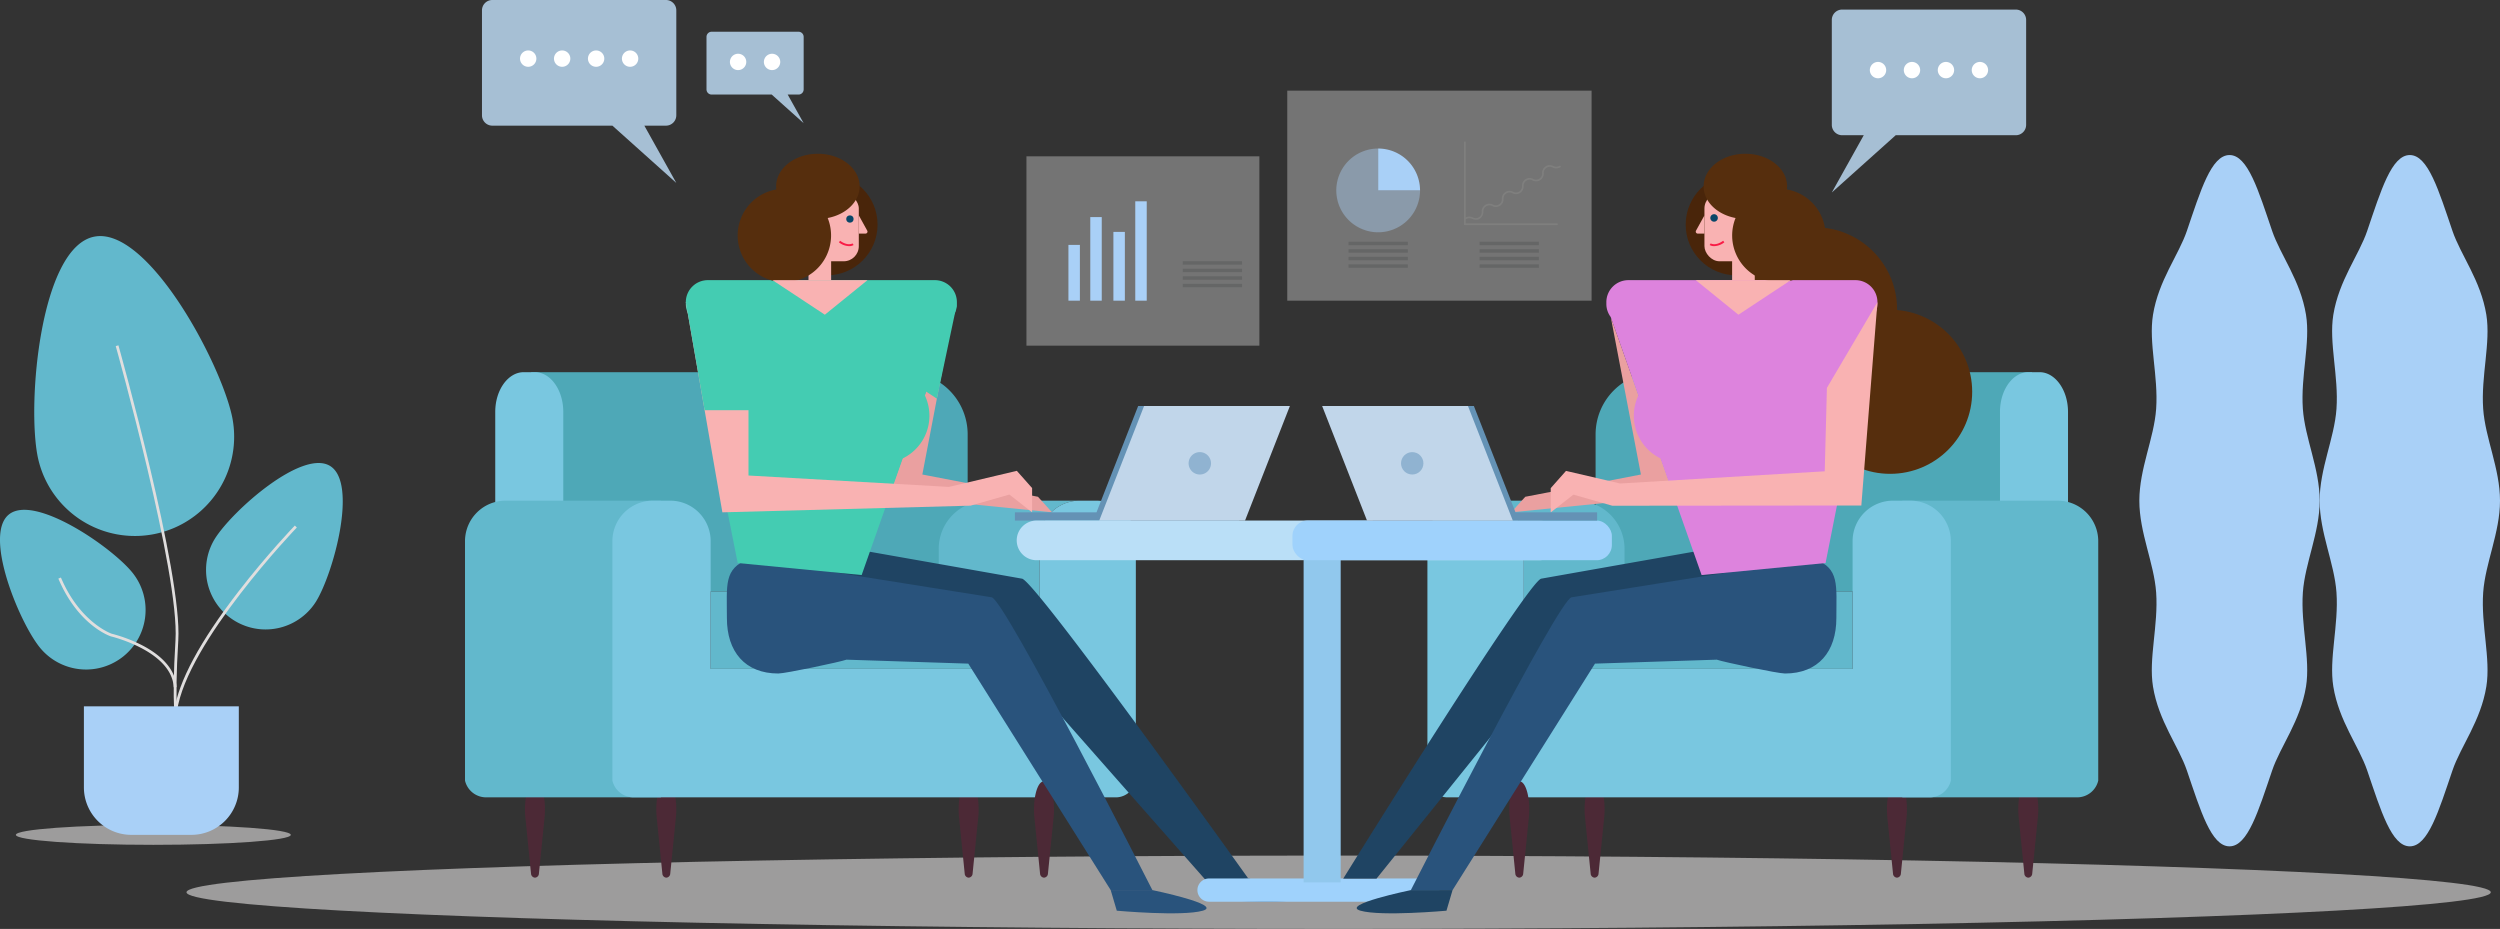 <svg xmlns="http://www.w3.org/2000/svg" viewBox="0 0 726.174 269.829"><rect x="0" y="0" width="726.174" height="269.829" fill="#333333" stroke="none"/><defs><style>.cls-1{isolation:isolate;}.cls-2,.cls-25{opacity:0.61;}.cls-3{fill:#e0dede;}.cls-4{fill:#a9d0f7;}.cls-5{fill:#4c2936;}.cls-6{fill:#4ea8b7;}.cls-7{fill:#79c7e0;}.cls-8{fill:#62b8cc;}.cls-9{fill:#29537c;}.cls-10{fill:#1f4463;}.cls-11{fill:#eaa0a0;}.cls-12{fill:#49250a;}.cls-13{fill:#f9b2b2;}.cls-14{fill:#44ccb2;}.cls-15{fill:#562e0d;}.cls-16{fill:#f91c46;}.cls-17{fill:#6492b5;}.cls-18{fill:#c1d6ea;}.cls-19{fill:#90b3d1;}.cls-20{fill:#badff7;}.cls-21{fill:#9fd2fc;}.cls-22{fill:#91c8ed;}.cls-23{fill:#094668;}.cls-24{fill:#dd83dd;}.cls-25{mix-blend-mode:multiply;}.cls-26{opacity:0.36;}.cls-27{fill:#e5e5e5;}.cls-28{opacity:0.41;}.cls-29{fill:#7f7f7e;}.cls-30{fill:#656666;}.cls-31{opacity:0.8;}.cls-32{fill:#c3e2fc;}.cls-33{fill:#fff;}</style></defs><title>Asset 1</title><g class="cls-1"><g id="Layer_2" data-name="Layer 2"><g id="Layer_1-2" data-name="Layer 1"><g class="cls-2"><ellipse class="cls-3" cx="388.833" cy="259.175" rx="334.663" ry="10.654"/></g><path class="cls-4" d="M673.794,145.437c0,9.317-4.282,18.121-4.882,26.659-.672,9.553,2.23,19.195.919,27.317-1.618,10.025-7.455,17.363-9.844,24.39-3.991,11.736-7.072,22.034-12.383,22.034s-8.39-10.3-12.381-22.031c-2.389-7.025-8.226-14.362-9.844-24.386-1.311-8.121,1.591-17.762.919-27.315-.6-8.54-4.883-17.347-4.883-26.668s4.282-18.121,4.882-26.659c.672-9.553-2.23-19.2-.919-27.317,1.618-10.025,7.455-17.364,9.844-24.39,3.991-11.736,7.072-22.034,12.382-22.034s8.391,10.3,12.382,22.031c2.389,7.025,8.226,14.362,9.844,24.386,1.311,8.121-1.591,17.762-.919,27.315C669.512,127.309,673.794,136.116,673.794,145.437Z"/><path class="cls-4" d="M726.174,145.437c0,9.317-4.283,18.121-4.883,26.659-.672,9.553,2.23,19.195.919,27.317-1.618,10.025-7.454,17.363-9.844,24.39-3.991,11.736-7.071,22.034-12.382,22.034s-8.391-10.3-12.381-22.031c-2.39-7.025-8.226-14.362-9.844-24.386-1.311-8.121,1.59-17.762.918-27.315-.6-8.54-4.883-17.347-4.883-26.668s4.282-18.121,4.883-26.659c.672-9.553-2.23-19.2-.919-27.317,1.618-10.025,7.454-17.364,9.843-24.39,3.992-11.736,7.072-22.034,12.383-22.034s8.39,10.3,12.381,22.031c2.39,7.025,8.226,14.362,9.844,24.386,1.311,8.121-1.591,17.762-.919,27.315C721.891,127.309,726.174,136.116,726.174,145.437Z"/><path class="cls-5" d="M463.184,254.933h0a1.214,1.214,0,0,1-1.142-1.141l-1.65-16.407c-.494-4.913.679-10.445,2.792-10.445h0c2.113,0,3.286,5.532,2.792,10.445l-1.65,16.407A1.214,1.214,0,0,1,463.184,254.933Z"/><path class="cls-5" d="M551.006,254.933h0a1.214,1.214,0,0,1-1.142-1.141l-1.65-16.407c-.494-4.913.678-10.445,2.792-10.445h0c2.113,0,3.285,5.532,2.791,10.445l-1.65,16.407A1.214,1.214,0,0,1,551.006,254.933Z"/><path class="cls-5" d="M589.153,254.933h0a1.214,1.214,0,0,1-1.142-1.141l-1.65-16.407c-.494-4.913.679-10.445,2.792-10.445h0c2.113,0,3.286,5.532,2.792,10.445l-1.65,16.407A1.214,1.214,0,0,1,589.153,254.933Z"/><path class="cls-6" d="M590.251,108.107H481.53a18.058,18.058,0,0,0-18.058,18.059v45.612H590.8Z"/><path class="cls-7" d="M600.693,119.644v39.037c-.549,2.761-2.233,4.863-4.247,4.863H581.262a15.867,15.867,0,0,1-.329-2.662V119.644c0-6.444,3.764-11.537,8.229-11.537h3.276C596.9,108.107,600.693,113.2,600.693,119.644Z"/><path class="cls-8" d="M597.569,145.432v0H552.561v86.177h50.786a6.3,6.3,0,0,0,6.128-4.863V156.968A11.77,11.77,0,0,0,597.569,145.432Z"/><path class="cls-8" d="M538.121,171.775v22.507H442.61V156.966a11.621,11.621,0,0,0-11.139-11.529h26.442a13.962,13.962,0,0,1,13.96,13.961v12.377Z"/><path class="cls-7" d="M566.662,156.966v69.78a6.315,6.315,0,0,1-6.126,4.864H420.4a5.831,5.831,0,0,1-5.781-5.977V156.966a11.444,11.444,0,0,1,11.528-11.54h4.727c.206,0,.4,0,.6.011a11.621,11.621,0,0,1,11.139,11.529v37.316h95.511V156.966a11.752,11.752,0,0,1,11.9-11.54h4.726A11.78,11.78,0,0,1,566.662,156.966Z"/><path class="cls-5" d="M441.3,254.933h0a1.214,1.214,0,0,1-1.142-1.141l-1.65-16.407c-.494-4.913.679-10.445,2.792-10.445h0c2.113,0,3.286,5.532,2.792,10.445l-1.65,16.407A1.214,1.214,0,0,1,441.3,254.933Z"/><path class="cls-5" d="M281.363,254.933h0a1.214,1.214,0,0,0,1.142-1.141l1.65-16.407c.494-4.913-.679-10.445-2.792-10.445h0c-2.113,0-3.286,5.532-2.792,10.445l1.65,16.407A1.214,1.214,0,0,0,281.363,254.933Z"/><path class="cls-5" d="M193.542,254.933h0a1.214,1.214,0,0,0,1.141-1.141l1.65-16.407c.5-4.913-.678-10.445-2.791-10.445h0c-2.114,0-3.286,5.532-2.792,10.445l1.65,16.407A1.214,1.214,0,0,0,193.542,254.933Z"/><path class="cls-5" d="M155.394,254.933h0a1.214,1.214,0,0,0,1.142-1.141l1.65-16.407c.494-4.913-.679-10.445-2.792-10.445h0c-2.113,0-3.286,5.532-2.792,10.445l1.65,16.407A1.214,1.214,0,0,0,155.394,254.933Z"/><path class="cls-6" d="M154.3,108.107H263.017a18.059,18.059,0,0,1,18.059,18.059v45.612H153.748Z"/><path class="cls-7" d="M143.855,119.644v39.037c.548,2.761,2.232,4.863,4.246,4.863h15.184a15.867,15.867,0,0,0,.329-2.662V119.644c0-6.444-3.764-11.537-8.229-11.537H152.11C147.645,108.107,143.855,113.2,143.855,119.644Z"/><path class="cls-8" d="M146.978,145.432v0h45.008v86.177H141.2a6.3,6.3,0,0,1-6.128-4.863V156.968A11.77,11.77,0,0,1,146.978,145.432Z"/><path class="cls-8" d="M206.427,171.775v22.507h95.51V156.966a11.622,11.622,0,0,1,11.139-11.529H286.635A13.963,13.963,0,0,0,272.674,159.4v12.377Z"/><path class="cls-7" d="M177.885,156.966v69.78a6.315,6.315,0,0,0,6.126,4.864H324.146a5.831,5.831,0,0,0,5.781-5.977V156.966a11.444,11.444,0,0,0-11.528-11.54h-4.726c-.207,0-.4,0-.6.011a11.622,11.622,0,0,0-11.139,11.529v37.316h-95.51V156.966a11.753,11.753,0,0,0-11.9-11.54H189.8A11.781,11.781,0,0,0,177.885,156.966Z"/><path class="cls-5" d="M303.251,254.933h0a1.214,1.214,0,0,0,1.142-1.141l1.65-16.407c.494-4.913-.679-10.445-2.792-10.445h0c-2.113,0-3.286,5.532-2.792,10.445l1.65,16.407A1.214,1.214,0,0,0,303.251,254.933Z"/><path class="cls-9" d="M334.736,258.546s20.658,4.262,14.629,5.984-24.974,0-24.974,0l-1.767-5.984Z"/><path class="cls-9" d="M362.581,255.171s20.657,4.262,14.629,5.984-24.975,0-24.975,0l-1.767-5.984Z"/><path class="cls-10" d="M233.8,156.986c.448,0,63.018,11.09,63.018,11.09,3.512,0,65.765,87.1,65.765,87.1L350.8,256.306l-60.757-68.961-50.306,3.723a17.559,17.559,0,1,1-5.942-34.082Z"/><path class="cls-9" d="M217.412,162.406c.419-.161,70.614,11.089,70.614,11.089,3.512,0,46.71,85.051,46.71,85.051H322.624l-41.368-65.782-35.378-1.149c-1.856.668-17.722,4.019-19.808,4.019-9.7,0-14.927-6.379-14.927-16.076S210.192,165.175,217.412,162.406Z"/><polygon class="cls-11" points="276.666 92.108 267.913 137.833 301.5 144.296 305.585 148.817 258.225 144.08 276.666 92.108"/><circle class="cls-12" cx="240.176" cy="65.246" r="14.729"/><rect class="cls-13" x="234.841" y="56.164" width="14.615" height="19.73" rx="4.385" ry="4.385"/><path class="cls-13" d="M249.457,62.558,251.909,67a.575.575,0,0,1-.5.853h-1.948Z"/><rect class="cls-13" x="234.841" y="70.049" width="6.577" height="12.923" transform="translate(476.26 153.02) rotate(180)"/><path class="cls-14" d="M271.565,81.375H205.592a6.4,6.4,0,0,0-6.384,6.385v.532a6.332,6.332,0,0,0,.78,3.049h0l14.285,72.2,36.011,3.49,11.927-33.875a13.783,13.783,0,0,0,6.438-18.282l8.017-22.769a6.341,6.341,0,0,0,1.284-3.816V87.76A6.4,6.4,0,0,0,271.565,81.375Z"/><path class="cls-15" d="M225.5,55.032a7.656,7.656,0,0,1-.058-.9c0-5.229,5.428-9.468,12.124-9.468s12.124,4.239,12.124,9.468c0,4.46-3.955,8.19-9.272,9.193A13.566,13.566,0,1,1,225.5,55.032Z"/><polygon class="cls-13" points="199.208 87.76 209.829 148.817 281.905 146.879 293.203 143.65 299.795 148.817 299.795 141.763 295.356 136.76 275.628 141.435 217.412 138.122 217.412 110.333 199.208 87.76"/><polygon class="cls-13" points="251.981 81.375 239.591 91.414 224.382 81.375 251.981 81.375"/><path class="cls-16" d="M246.611,71.5a2.538,2.538,0,0,0,1.338-.328l-.312-.477c-.057.036-1.391.854-3.622-.768l-.335.461A5.013,5.013,0,0,0,246.611,71.5Z"/><polygon class="cls-17" points="330.598 117.935 318.505 148.817 294.8 148.817 294.8 151.223 317.563 151.223 340.325 151.223 359.916 151.223 372.951 117.935 330.598 117.935"/><polygon class="cls-18" points="361.638 151.223 319.285 151.223 332.32 117.935 374.673 117.935 361.638 151.223"/><path class="cls-19" d="M351.764,134.579a3.254,3.254,0,1,1-3.254-3.253A3.254,3.254,0,0,1,351.764,134.579Z"/><path class="cls-20" d="M447.1,162.73H301.088a5.781,5.781,0,0,1-5.764-5.764h0a5.781,5.781,0,0,1,5.764-5.765H447.1a5.782,5.782,0,0,1,5.765,5.765h0A5.781,5.781,0,0,1,447.1,162.73Z"/><path class="cls-21" d="M414.721,261.921H351.187a3.385,3.385,0,0,1-3.375-3.375h0a3.385,3.385,0,0,1,3.375-3.375h63.534a3.384,3.384,0,0,1,3.375,3.375h0A3.385,3.385,0,0,1,414.721,261.921Z"/><rect class="cls-22" x="378.662" y="156.966" width="10.765" height="99.34"/><rect class="cls-21" x="375.421" y="151.201" width="92.775" height="11.529" rx="4.424" ry="4.424"/><circle class="cls-15" cx="527.214" cy="89.861" r="23.832"/><circle class="cls-15" cx="549.027" cy="113.803" r="23.832"/><path class="cls-10" d="M409.811,258.546s-20.658,4.262-14.629,5.984,24.975,0,24.975,0l1.767-5.984Z"/><path class="cls-10" d="M510.75,156.986c-.449,0-63.019,11.09-63.019,11.09-3.512,0-57.569,87.144-57.569,87.144h9.668L454.5,187.345l50.306,3.723a17.559,17.559,0,1,0,5.943-34.082Z"/><path class="cls-9" d="M527.136,162.406c-.419-.161-70.615,11.089-70.615,11.089-3.512,0-46.71,85.051-46.71,85.051h12.113l41.367-65.782,35.378-1.149c1.857.668,17.722,4.019,19.808,4.019,9.7,0,14.928-6.379,14.928-16.076S534.355,165.175,527.136,162.406Z"/><polygon class="cls-11" points="467.882 92.108 476.634 137.833 443.047 144.296 438.963 148.817 486.323 144.08 467.882 92.108"/><circle class="cls-12" cx="504.371" cy="65.246" r="14.729"/><rect class="cls-13" x="495.091" y="56.164" width="14.615" height="19.73" rx="4.385" ry="4.385"/><path class="cls-23" d="M498.978,63.308a1.09,1.09,0,1,1-1.089-1.09A1.088,1.088,0,0,1,498.978,63.308Z"/><path class="cls-13" d="M495.091,62.558,492.639,67a.575.575,0,0,0,.5.853h1.948Z"/><rect class="cls-13" x="503.129" y="70.049" width="6.577" height="12.923"/><path class="cls-24" d="M472.982,81.375h65.973a6.4,6.4,0,0,1,6.385,6.385v.532a6.333,6.333,0,0,1-.781,3.049h0l-14.285,72.2-36.01,3.49-11.928-33.875a13.78,13.78,0,0,1-6.437-18.282l-8.017-22.769a6.335,6.335,0,0,1-1.285-3.816V87.76A6.4,6.4,0,0,1,472.982,81.375Z"/><path class="cls-15" d="M519.043,55.032a7.656,7.656,0,0,0,.058-.9c0-5.229-5.428-9.468-12.124-9.468s-12.124,4.239-12.124,9.468c0,4.46,3.955,8.19,9.272,9.193a13.566,13.566,0,1,0,14.918-8.293Z"/><polygon class="cls-13" points="545.34 87.76 540.662 146.833 468.329 146.901 457.03 143.671 450.438 148.838 450.438 141.784 454.877 136.782 470.594 140.442 530.029 136.897 530.662 112.667 545.34 87.76"/><polygon class="cls-13" points="492.566 81.375 504.956 91.414 520.165 81.375 492.566 81.375"/><path class="cls-16" d="M497.936,71.5a2.542,2.542,0,0,1-1.338-.328l.313-.477c.056.036,1.39.854,3.621-.768l.335.461A5.01,5.01,0,0,1,497.936,71.5Z"/><polygon class="cls-17" points="440.212 148.817 428.12 117.935 385.767 117.935 398.802 151.223 418.392 151.223 441.155 151.223 463.917 151.223 463.917 148.817 440.212 148.817"/><polygon class="cls-18" points="397.079 151.223 439.432 151.223 426.397 117.935 384.044 117.935 397.079 151.223"/><circle class="cls-19" cx="410.207" cy="134.579" r="3.253"/><path class="cls-8" d="M67.458,121.229a28.826,28.826,0,0,1-56.486,11.533c-3.185-15.6.753-60.823,16.351-64.008S64.273,105.631,67.458,121.229Z"/><path class="cls-8" d="M91.765,174.781a17.295,17.295,0,0,1-29.377-18.259c5.042-8.112,25.4-26.2,33.514-21.16S96.807,166.669,91.765,174.781Z"/><path class="cls-8" d="M38.446,166.31a17.294,17.294,0,0,1-26.9,21.743c-6-7.428-16.4-32.6-8.969-38.607S32.441,158.882,38.446,166.31Z"/><path class="cls-3" d="M51.088,210.681c-.054-.2-1.322-5.167-.112-24.7,1.2-19.4-17.174-84.792-17.36-85.451l.783-.22c.185.659,18.6,66.186,17.388,85.721-1.2,19.321.074,24.39.086,24.439Z"/><path class="cls-3" d="M50.461,199.636c-.589-10.529-18.1-14.752-18.277-14.794-.423-.14-9.562-3.344-15.235-16.771l.748-.316c5.521,13.066,14.619,16.275,14.71,16.306a43.392,43.392,0,0,1,9.125,3.5c6.113,3.24,9.482,7.4,9.742,12.031Z"/><path class="cls-3" d="M51.421,206.565l-.8-.116c1.209-8.5,7.471-20.139,18.615-34.594,8.282-10.745,16.316-19.111,16.4-19.195l.586.565C85.9,153.556,54.26,186.6,51.421,206.565Z"/><g class="cls-25"><path class="cls-3" d="M84.47,242.5c0,1.6-17.878,2.9-39.932,2.9s-39.932-1.3-39.932-2.9,17.878-2.9,39.932-2.9S84.47,240.9,84.47,242.5Z"/></g><path class="cls-4" d="M24.37,205.167h45a0,0,0,0,1,0,0v23.554A13.779,13.779,0,0,1,55.591,242.5H38.15A13.779,13.779,0,0,1,24.37,228.721V205.167A0,0,0,0,1,24.37,205.167Z"/><polygon class="cls-14" points="199.208 87.76 204.668 119.15 219.329 119.15 217.412 102.044 199.208 87.76"/><polygon class="cls-14" points="277.95 88.292 272.131 115.796 266.662 112.2 277.95 88.292"/><circle class="cls-23" cx="246.874" cy="63.618" r="1.06"/><g class="cls-26"><rect class="cls-27" x="373.907" y="26.327" width="88.404" height="61.009"/></g><g class="cls-26"><rect class="cls-27" x="298.147" y="45.405" width="67.667" height="55"/></g><rect class="cls-4" x="310.345" y="71.136" width="3.33" height="16.2"/><rect class="cls-4" x="316.693" y="63.058" width="3.33" height="24.278"/><rect class="cls-4" x="323.407" y="67.361" width="3.33" height="19.975"/><rect class="cls-4" x="329.76" y="58.473" width="3.33" height="28.863"/><g class="cls-28"><path class="cls-4" d="M400.316,43.145A12.164,12.164,0,1,0,412.48,55.308H400.316Z"/></g><path class="cls-4" d="M400.316,43.145V55.308H412.48A12.164,12.164,0,0,0,400.316,43.145Z"/><polygon class="cls-29" points="452.463 65.381 425.256 65.381 425.256 41.133 425.747 41.133 425.747 64.891 452.463 64.891 452.463 65.381"/><path class="cls-29" d="M428.783,63.836a3.828,3.828,0,0,1-1.135-.226,1.924,1.924,0,0,0-1.805.044.245.245,0,1,1-.263-.414,2.39,2.39,0,0,1,2.212-.1,1.747,1.747,0,0,0,2.607-1.663,2.22,2.22,0,0,1,3.238-2.067,1.746,1.746,0,0,0,2.606-1.662,2.218,2.218,0,0,1,3.236-2.065,1.747,1.747,0,0,0,2.607-1.664,2.221,2.221,0,0,1,3.239-2.066,1.75,1.75,0,0,0,2.61-1.665,2.225,2.225,0,0,1,3.244-2.07,1.933,1.933,0,0,0,1.809-.046.245.245,0,1,1,.263.414,2.415,2.415,0,0,1-2.216.1,1.753,1.753,0,0,0-2.614,1.667,2.222,2.222,0,0,1-3.241,2.067,1.748,1.748,0,0,0-2.607,1.664,2.22,2.22,0,0,1-3.239,2.066,1.746,1.746,0,0,0-2.605,1.662,2.217,2.217,0,0,1-3.236,2.065,1.748,1.748,0,0,0-2.608,1.664,2.4,2.4,0,0,1-1.023,1.966A1.958,1.958,0,0,1,428.783,63.836Z"/><rect class="cls-30" x="343.553" y="75.87" width="17.231" height="1"/><rect class="cls-30" x="343.553" y="78.061" width="17.231" height="1"/><rect class="cls-30" x="343.553" y="80.253" width="17.231" height="1"/><rect class="cls-30" x="343.553" y="82.443" width="17.231" height="1"/><rect class="cls-30" x="391.7" y="70.214" width="17.232" height="1"/><rect class="cls-30" x="391.7" y="72.404" width="17.232" height="1"/><rect class="cls-30" x="391.7" y="74.596" width="17.232" height="1"/><rect class="cls-30" x="391.7" y="76.787" width="17.232" height="1"/><rect class="cls-30" x="429.776" y="70.214" width="17.232" height="1"/><rect class="cls-30" x="429.776" y="72.404" width="17.232" height="1"/><rect class="cls-30" x="429.776" y="74.596" width="17.232" height="1"/><rect class="cls-30" x="429.776" y="76.787" width="17.232" height="1"/><g class="cls-31"><path class="cls-32" d="M196.446,33.5V3a3.009,3.009,0,0,0-3-3H143a3.009,3.009,0,0,0-3,3V33.5a3.009,3.009,0,0,0,3,3h34.885l18.561,16.634L187.165,36.5h6.281A3.009,3.009,0,0,0,196.446,33.5Z"/></g><path class="cls-33" d="M155.8,17.027a2.374,2.374,0,1,1-2.373-2.373A2.373,2.373,0,0,1,155.8,17.027Z"/><path class="cls-33" d="M165.663,17.027a2.374,2.374,0,1,1-2.373-2.373A2.373,2.373,0,0,1,165.663,17.027Z"/><path class="cls-33" d="M175.53,17.027a2.374,2.374,0,1,1-2.373-2.373A2.374,2.374,0,0,1,175.53,17.027Z"/><path class="cls-33" d="M185.4,17.027a2.374,2.374,0,1,1-2.374-2.373A2.374,2.374,0,0,1,185.4,17.027Z"/><g class="cls-31"><path class="cls-32" d="M532.085,36.28V5.78a3.009,3.009,0,0,1,3-3H585.53a3.009,3.009,0,0,1,3,3v30.5a3.009,3.009,0,0,1-3,3H550.645l-18.56,16.634,9.28-16.634h-6.28A3.009,3.009,0,0,1,532.085,36.28Z"/></g><path class="cls-33" d="M547.881,20.362a2.374,2.374,0,1,1-2.374-2.373A2.374,2.374,0,0,1,547.881,20.362Z"/><path class="cls-33" d="M557.748,20.362a2.374,2.374,0,1,1-2.374-2.373A2.374,2.374,0,0,1,557.748,20.362Z"/><path class="cls-33" d="M567.615,20.362a2.374,2.374,0,1,1-2.374-2.373A2.374,2.374,0,0,1,567.615,20.362Z"/><path class="cls-33" d="M577.481,20.362a2.374,2.374,0,1,1-2.373-2.373A2.373,2.373,0,0,1,577.481,20.362Z"/><g class="cls-31"><path class="cls-32" d="M233.44,25.967V10.717a1.5,1.5,0,0,0-1.5-1.5H206.717a1.5,1.5,0,0,0-1.5,1.5v15.25a1.5,1.5,0,0,0,1.5,1.5H224.16l9.28,8.317-4.64-8.317h3.14A1.5,1.5,0,0,0,233.44,25.967Z"/></g><path class="cls-33" d="M216.769,17.989a2.374,2.374,0,1,1-2.374-2.374A2.373,2.373,0,0,1,216.769,17.989Z"/><path class="cls-33" d="M226.636,17.989a2.374,2.374,0,1,1-2.374-2.374A2.373,2.373,0,0,1,226.636,17.989Z"/></g></g></g></svg>